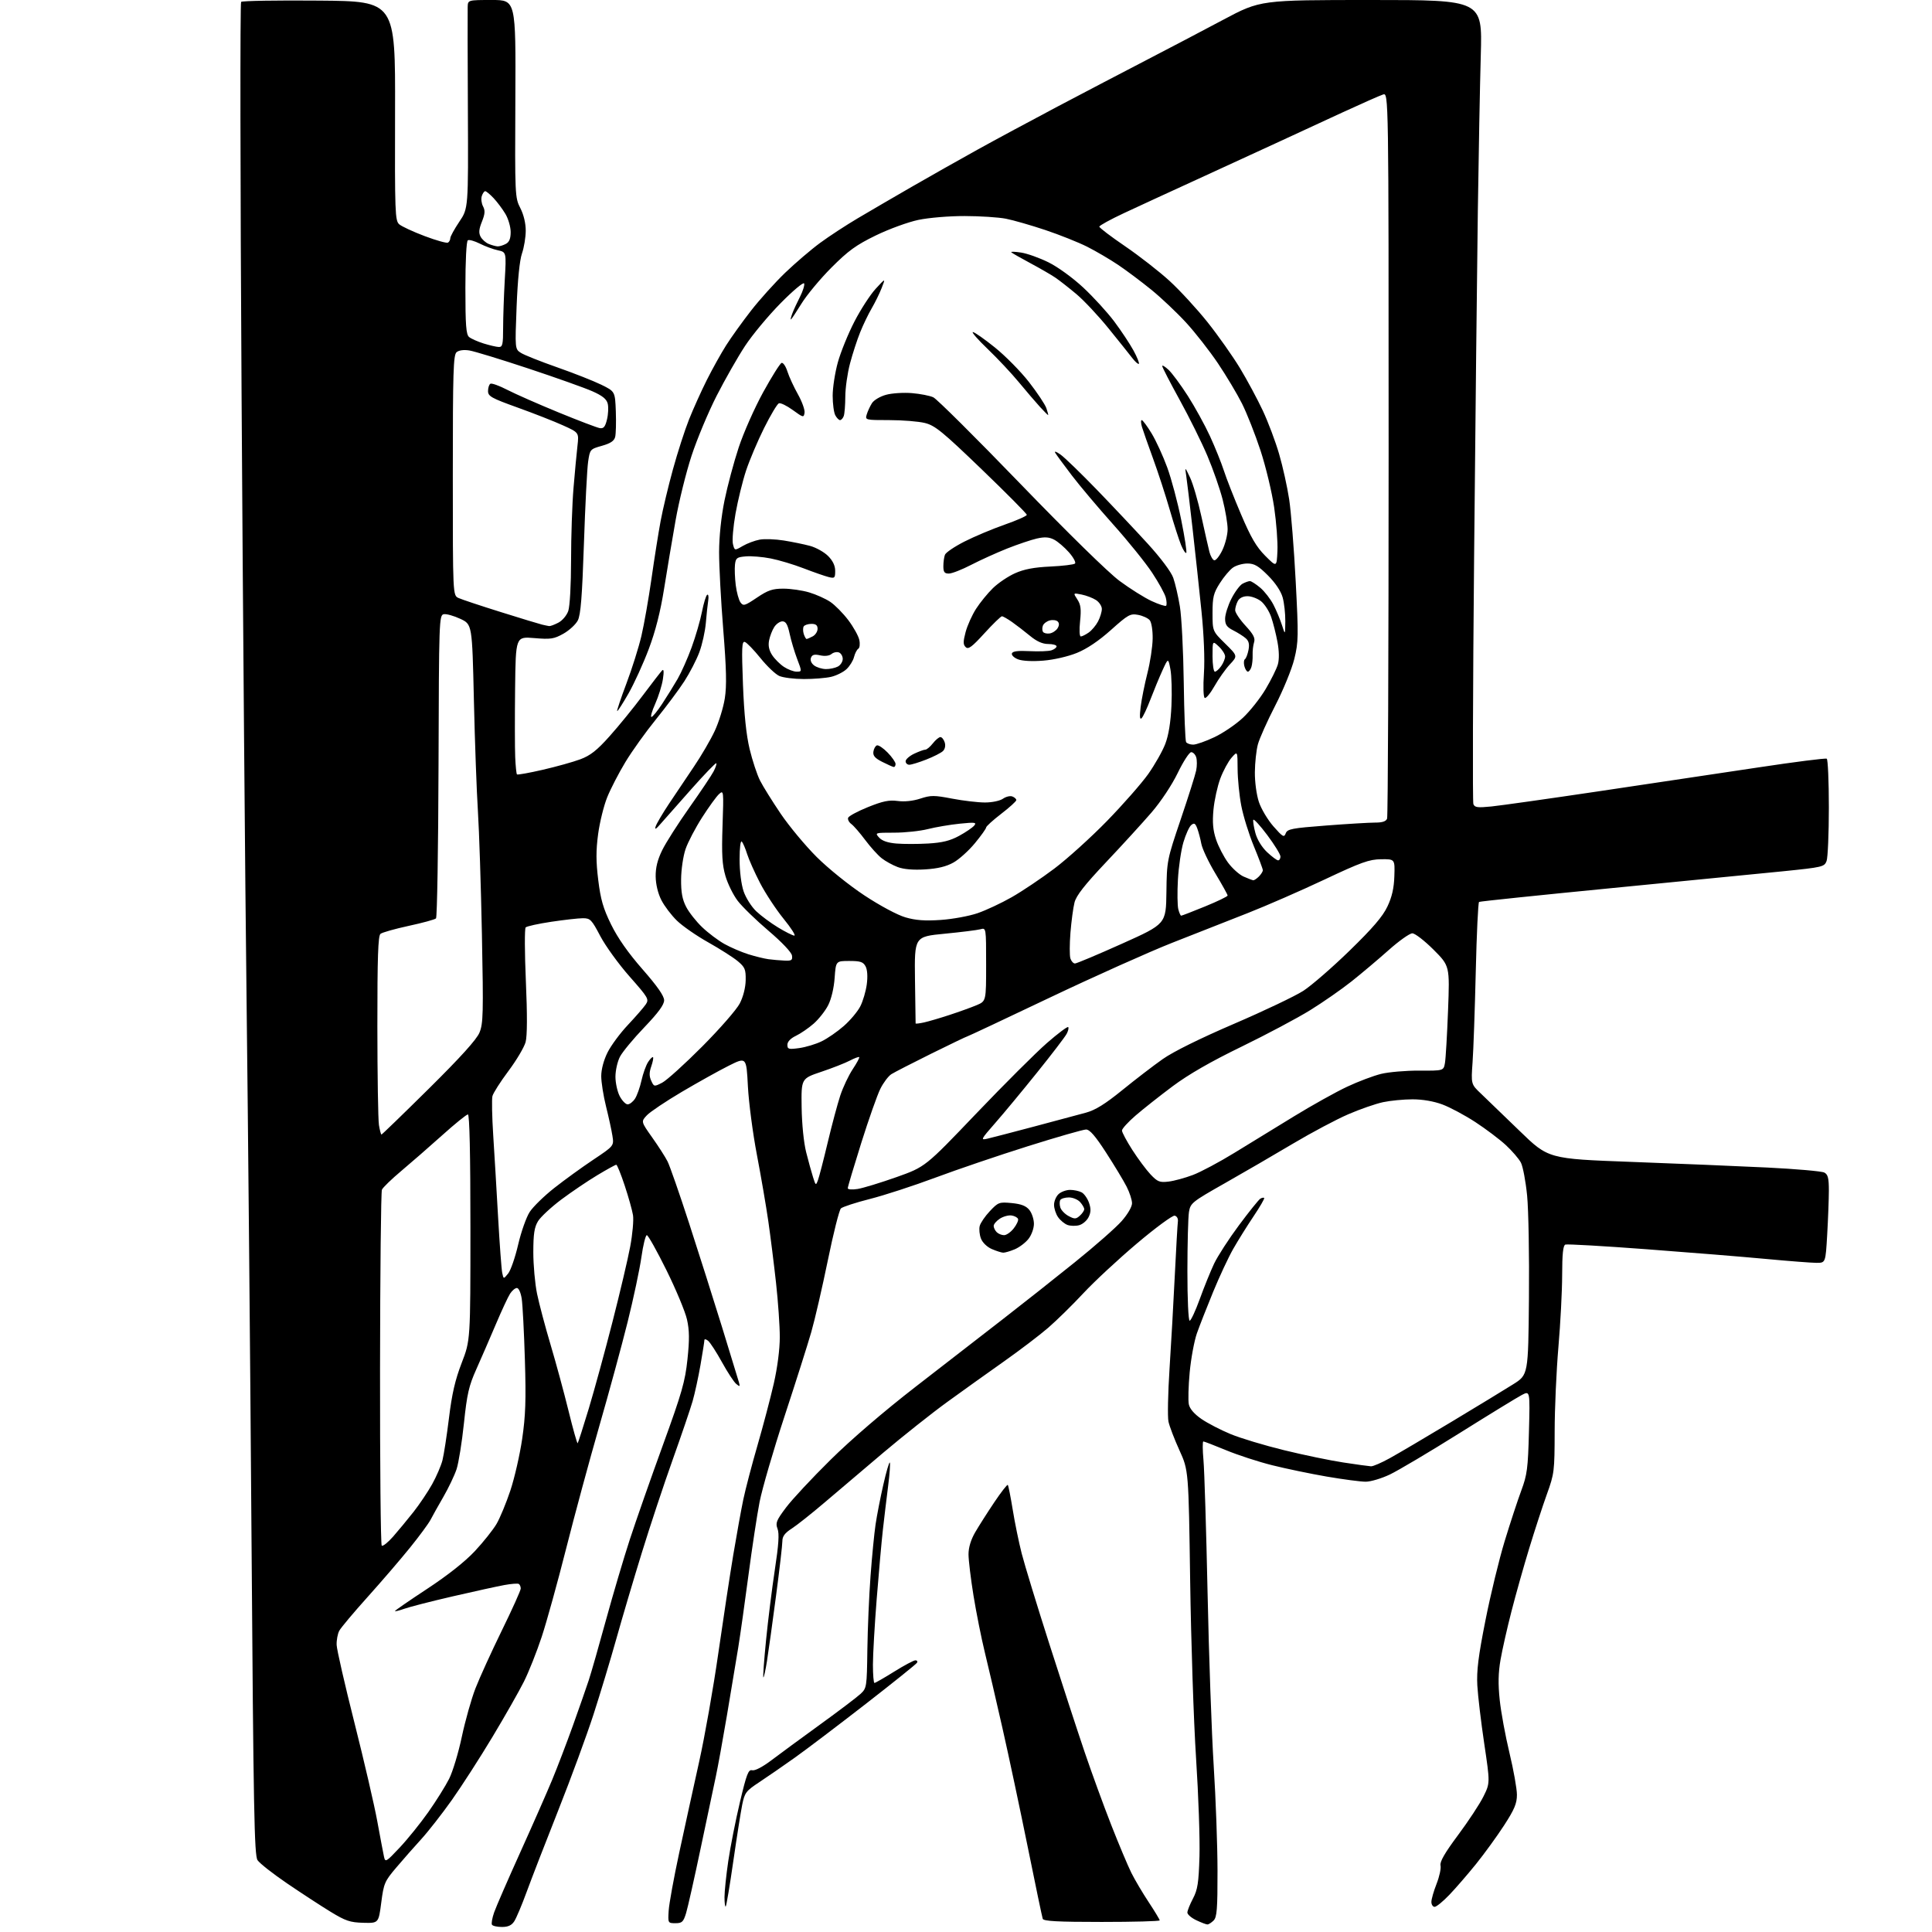 <?xml version="1.0" encoding="UTF-8" standalone="no"?>
<svg 
  version="1.1" 
  xmlns="http://www.w3.org/2000/svg" 
  xmlns:xlink="http://www.w3.org/1999/xlink" 
  xmlns:svg="http://www.w3.org/2000/svg"
  xmlns:rdf="http://www.w3.org/1999/02/22-rdf-syntax-ns#"
  xmlns:cc="http://creativecommons.org/ns#"
  xmlns:dc="http://purl.org/dc/elements/1.1/"
  viewBox="0 0 768 768"
  width="768"
  height="768"
>
<style>svg {background-color: white; }</style>"
<path stroke="none" fill="black" fill-rule="evenodd" d="M199.54,766.00C197.66,766.00 195.87,765.60 195.57,765.11C195.26,764.62 195.66,762.38 196.45,760.15C197.24,757.91 201.91,747.17 206.83,736.29C211.75,725.41 217.45,712.45 219.50,707.50C221.55,702.55 225.25,692.88 227.72,686.00C230.18,679.12 233.02,671.02 234.01,668.00C235.01,664.98 238.10,654.17 240.88,644.00C243.67,633.83 247.93,619.42 250.35,612.00C252.78,604.58 258.69,587.70 263.49,574.50C271.07,553.65 272.35,549.17 273.28,540.32C274.10,532.52 274.06,528.83 273.09,524.52C272.40,521.43 268.73,512.62 264.94,504.95C261.15,497.28 257.63,491.00 257.13,491.00C256.62,491.00 255.65,494.92 254.97,499.72C254.29,504.52 251.83,516.11 249.50,525.47C247.17,534.84 242.09,553.52 238.20,567.00C234.32,580.48 228.39,602.37 225.03,615.66C221.67,628.94 217.31,644.69 215.34,650.66C213.37,656.62 210.18,664.65 208.25,668.50C206.32,672.35 200.69,682.25 195.73,690.50C190.78,698.75 183.53,710.00 179.64,715.50C175.74,721.00 170.29,727.98 167.53,731.01C164.76,734.04 160.27,739.14 157.56,742.34C152.89,747.84 152.55,748.63 151.55,756.34C150.49,764.50 150.49,764.50 144.41,764.34C139.16,764.20 137.36,763.59 131.41,759.96C127.61,757.64 119.85,752.58 114.18,748.72C108.50,744.86 103.19,740.69 102.37,739.44C101.09,737.49 100.76,719.74 99.97,610.34C99.47,540.58 98.59,445.02 98.02,398.00C97.45,350.98 96.55,242.53 96.03,157.01C95.50,71.50 95.42,1.18 95.85,0.75C96.28,0.32 110.25,0.09 126.90,0.24C157.16,0.50 157.16,0.50 157.04,44.06C156.93,84.74 157.04,87.72 158.71,89.17C159.70,90.02 164.25,92.13 168.84,93.86C173.43,95.59 177.59,96.75 178.09,96.44C178.59,96.13 179.00,95.34 179.00,94.68C179.00,94.02 180.61,91.08 182.58,88.15C186.17,82.83 186.17,82.83 185.99,44.16C185.89,22.90 185.85,4.26 185.91,2.75C186.00,0.00 186.00,0.00 195.53,0.00C205.05,0.00 205.05,0.00 204.86,39.25C204.67,77.73 204.71,78.58 206.83,82.71C208.18,85.32 208.99,88.74 208.99,91.71C208.98,94.34 208.31,98.40 207.50,100.73C206.57,103.39 205.78,111.19 205.36,121.85C204.70,138.76 204.70,138.76 207.10,140.29C208.42,141.13 214.90,143.71 221.50,146.02C228.10,148.33 235.97,151.44 239.00,152.92C244.50,155.62 244.50,155.62 244.80,163.56C244.96,167.92 244.84,172.48 244.54,173.69C244.14,175.28 242.69,176.25 239.25,177.22C234.58,178.54 234.51,178.63 233.79,183.53C233.38,186.26 232.63,200.93 232.12,216.12C231.41,237.22 230.83,244.43 229.69,246.63C228.87,248.22 226.29,250.59 223.97,251.90C220.20,254.01 218.94,254.20 212.37,253.65C205.00,253.03 205.00,253.03 204.76,273.76C204.63,285.17 204.65,297.40 204.80,300.95C204.95,304.51 205.27,307.60 205.50,307.84C205.74,308.07 210.33,307.25 215.71,306.01C221.10,304.77 227.82,302.90 230.66,301.84C234.67,300.35 237.27,298.31 242.30,292.68C245.87,288.70 251.81,281.41 255.50,276.47C259.20,271.54 262.67,267.05 263.21,266.50C263.87,265.84 263.97,267.02 263.51,270.00C263.13,272.48 261.76,276.86 260.47,279.75C259.17,282.64 258.49,285.00 258.96,285.00C259.42,285.00 261.36,282.64 263.25,279.75C265.15,276.86 267.90,272.41 269.38,269.86C270.85,267.31 273.35,261.68 274.93,257.35C276.51,253.02 278.36,246.66 279.04,243.21C279.72,239.77 280.65,236.71 281.12,236.43C281.59,236.14 281.77,237.16 281.53,238.70C281.29,240.24 280.86,244.26 280.58,247.64C280.29,251.02 279.13,256.26 277.99,259.29C276.86,262.31 274.18,267.50 272.04,270.81C269.90,274.12 264.82,280.93 260.76,285.95C256.69,290.96 251.22,298.60 248.61,302.93C245.99,307.25 242.74,313.55 241.38,316.91C240.02,320.28 238.39,326.89 237.76,331.60C236.89,338.11 236.90,342.47 237.81,349.83C238.76,357.57 239.78,361.10 242.94,367.54C245.57,372.90 249.75,378.85 255.45,385.35C261.33,392.07 264.00,395.90 264.00,397.63C264.00,399.41 261.69,402.55 256.14,408.36C251.81,412.87 247.46,418.13 246.46,420.03C245.46,421.94 244.65,425.52 244.65,428.00C244.65,430.48 245.41,433.96 246.35,435.75C247.29,437.54 248.70,439.00 249.50,439.00C250.30,439.00 251.61,437.99 252.42,436.75C253.23,435.51 254.39,432.25 255.00,429.50C255.61,426.75 256.80,423.45 257.64,422.16C258.47,420.88 259.35,420.02 259.58,420.25C259.82,420.48 259.50,422.13 258.88,423.92C258.05,426.31 258.04,427.80 258.87,429.61C259.97,432.02 260.03,432.03 263.24,430.38C265.03,429.46 272.20,422.97 279.17,415.97C286.13,408.97 292.85,401.28 294.08,398.87C295.44,396.23 296.37,392.58 296.42,389.64C296.49,385.34 296.13,384.47 293.26,382.07C291.47,380.58 286.21,377.23 281.57,374.62C276.92,372.02 271.31,368.13 269.10,365.98C266.89,363.84 264.10,360.16 262.90,357.80C261.56,355.18 260.69,351.57 260.64,348.46C260.59,344.89 261.36,341.80 263.24,337.95C264.71,334.95 269.58,327.32 274.05,321.00C278.52,314.68 282.85,308.22 283.66,306.66C284.48,305.09 284.96,303.63 284.73,303.40C284.50,303.17 280.01,307.82 274.76,313.74C269.50,319.66 264.03,325.85 262.59,327.50C260.70,329.69 260.17,329.96 260.64,328.50C261.00,327.40 263.38,323.35 265.94,319.50C268.49,315.65 272.95,309.01 275.85,304.74C278.74,300.48 282.46,294.11 284.11,290.58C285.76,287.06 287.57,281.20 288.13,277.57C288.91,272.56 288.76,265.92 287.50,250.23C286.58,238.83 285.84,224.98 285.85,219.46C285.87,213.28 286.69,205.41 288.00,198.96C289.17,193.21 291.71,183.71 293.65,177.85C295.59,171.99 299.96,162.12 303.37,155.92C306.78,149.72 310.07,144.48 310.69,144.27C311.31,144.06 312.36,145.61 313.02,147.70C313.69,149.79 315.57,153.86 317.19,156.74C318.81,159.63 320.00,162.93 319.82,164.08C319.51,166.07 319.30,166.02 315.16,163.01C312.77,161.27 310.28,160.06 309.62,160.32C308.96,160.57 306.32,164.99 303.75,170.14C301.18,175.29 297.95,182.91 296.57,187.08C295.19,191.25 293.31,198.94 292.38,204.16C291.46,209.39 290.99,214.84 291.36,216.29C292.02,218.92 292.02,218.92 295.26,217.03C297.04,216.00 300.07,214.86 302.00,214.51C303.93,214.16 308.24,214.32 311.59,214.86C314.94,215.40 319.63,216.36 322.00,217.00C324.37,217.64 327.59,219.44 329.16,221.00C331.06,222.90 332.00,224.87 332.00,226.94C332.00,229.79 331.79,229.99 329.34,229.37C327.88,229.00 323.44,227.46 319.48,225.93C315.52,224.40 309.62,222.63 306.39,222.00C303.15,221.36 298.70,220.99 296.50,221.17C292.90,221.47 292.47,221.79 292.16,224.47C291.98,226.10 292.12,229.77 292.47,232.61C292.83,235.45 293.67,238.53 294.35,239.46C295.47,241.00 296.05,240.83 300.89,237.57C305.29,234.61 307.09,234.00 311.42,234.00C314.29,234.00 318.90,234.67 321.66,235.49C324.42,236.31 328.20,238.01 330.06,239.26C331.93,240.52 335.14,243.78 337.20,246.50C339.26,249.23 341.23,252.76 341.58,254.35C341.93,255.97 341.76,257.53 341.19,257.88C340.62,258.23 339.86,259.71 339.49,261.17C339.13,262.62 337.79,264.79 336.51,265.99C335.24,267.19 332.46,268.57 330.35,269.06C328.23,269.55 323.35,269.94 319.50,269.93C315.65,269.92 311.27,269.37 309.77,268.70C308.27,268.04 304.89,264.83 302.27,261.57C299.65,258.32 296.86,255.44 296.09,255.19C294.89,254.80 294.78,257.38 295.34,272.11C295.80,283.99 296.64,292.12 297.99,297.77C299.09,302.32 300.94,307.94 302.12,310.27C303.30,312.60 307.01,318.55 310.36,323.50C313.72,328.45 320.14,336.17 324.63,340.65C329.25,345.25 337.51,351.90 343.60,355.93C349.81,360.03 356.74,363.74 359.92,364.66C363.99,365.85 367.66,366.12 373.97,365.69C378.66,365.37 385.24,364.16 388.59,363.01C391.94,361.86 398.06,359.00 402.19,356.64C406.32,354.29 413.93,349.18 419.10,345.29C424.27,341.39 433.70,332.87 440.05,326.35C446.40,319.83 453.76,311.45 456.41,307.73C459.05,304.00 462.11,298.60 463.21,295.73C464.54,292.25 465.37,287.15 465.67,280.50C465.92,275.00 465.73,268.48 465.25,266.00C464.38,261.50 464.38,261.50 462.09,266.50C460.84,269.25 458.69,274.43 457.33,278.00C455.97,281.57 454.38,284.95 453.80,285.50C453.07,286.20 452.96,284.83 453.43,281.00C453.80,277.98 455.01,271.95 456.11,267.60C457.22,263.26 458.15,257.08 458.20,253.88C458.25,250.58 457.74,247.39 457.04,246.55C456.36,245.73 454.28,244.77 452.42,244.42C449.31,243.84 448.45,244.31 441.63,250.42C436.79,254.75 432.09,257.92 428.09,259.54C424.58,260.97 418.88,262.28 414.74,262.61C410.37,262.97 406.38,262.76 404.67,262.09C403.11,261.49 402.02,260.43 402.25,259.74C402.54,258.87 404.64,258.60 409.27,258.84C412.90,259.02 416.80,258.88 417.94,258.52C419.07,258.16 420.00,257.45 420.00,256.93C420.00,256.42 418.51,256.00 416.68,256.00C414.41,256.00 412.12,254.97 409.43,252.75C407.26,250.96 404.05,248.49 402.29,247.25C400.52,246.01 398.73,244.99 398.29,244.98C397.86,244.97 394.72,248.01 391.33,251.73C386.35,257.20 384.92,258.26 383.88,257.24C382.83,256.22 382.83,255.10 383.85,251.24C384.55,248.63 386.42,244.47 388.01,242.00C389.60,239.53 392.61,235.83 394.70,233.80C396.79,231.76 400.75,229.09 403.50,227.87C407.08,226.27 411.06,225.51 417.50,225.21C422.45,224.98 426.87,224.44 427.33,224.02C427.78,223.59 426.70,221.59 424.93,219.57C423.15,217.55 420.50,215.28 419.03,214.52C417.04,213.49 415.29,213.37 412.21,214.06C409.93,214.58 404.61,216.37 400.39,218.04C396.18,219.72 389.72,222.64 386.05,224.54C382.38,226.44 378.39,228.00 377.19,228.00C375.44,228.00 375.00,227.42 375.00,225.08C375.00,223.48 375.28,221.43 375.63,220.53C375.97,219.63 379.46,217.27 383.38,215.28C387.29,213.29 394.48,210.27 399.33,208.57C404.19,206.87 408.17,205.11 408.17,204.65C408.17,204.20 400.10,196.06 390.24,186.57C374.69,171.60 371.71,169.17 367.72,168.16C365.19,167.52 358.78,167.00 353.49,167.00C343.98,167.00 343.87,166.97 344.54,164.75C344.91,163.51 345.84,161.51 346.60,160.29C347.39,159.04 349.85,157.58 352.25,156.93C354.59,156.29 359.20,156.00 362.50,156.27C365.80,156.55 369.63,157.29 371.01,157.94C372.40,158.58 387.92,174.01 405.51,192.22C424.55,211.92 440.55,227.59 445.03,230.92C449.17,233.99 454.90,237.59 457.77,238.92C460.65,240.25 463.24,241.09 463.55,240.79C463.85,240.48 463.79,239.03 463.42,237.56C463.06,236.08 460.62,231.64 458.01,227.69C455.40,223.73 448.44,215.10 442.53,208.50C436.63,201.90 429.22,193.12 426.08,189.00C422.94,184.88 419.98,180.85 419.50,180.05C418.99,179.20 419.85,179.47 421.59,180.71C423.21,181.86 429.70,188.15 436.02,194.68C442.33,201.21 451.44,210.87 456.25,216.14C461.42,221.81 465.56,227.34 466.39,229.70C467.16,231.88 468.35,237.01 469.02,241.08C469.70,245.16 470.39,258.73 470.56,271.24C470.73,283.74 471.15,294.43 471.49,294.99C471.84,295.54 473.10,296.00 474.31,296.00C475.51,296.00 479.31,294.67 482.74,293.04C486.18,291.42 491.28,287.95 494.08,285.33C496.88,282.71 500.94,277.58 503.11,273.93C505.28,270.28 507.47,265.86 507.97,264.11C508.54,262.11 508.49,258.82 507.82,255.22C507.24,252.07 506.11,247.59 505.31,245.26C504.50,242.93 502.69,240.12 501.29,239.01C499.88,237.90 497.46,237.00 495.90,237.00C494.13,237.00 492.68,237.72 492.04,238.93C491.47,240.00 491.00,241.64 491.00,242.57C491.00,243.51 492.84,246.28 495.10,248.72C498.26,252.15 499.04,253.66 498.51,255.33C498.13,256.52 497.88,258.80 497.94,260.38C498.00,261.97 497.78,264.10 497.46,265.13C497.13,266.16 496.50,267.00 496.05,267.00C495.60,267.00 494.97,266.00 494.65,264.79C494.34,263.57 494.44,262.33 494.88,262.04C495.32,261.74 495.96,260.09 496.30,258.36C496.74,256.09 496.43,254.81 495.20,253.73C494.27,252.91 492.04,251.50 490.25,250.59C487.67,249.29 487.00,248.33 487.00,245.94C487.00,244.29 488.12,240.71 489.50,238.00C490.87,235.29 492.87,232.61 493.93,232.04C495.00,231.47 496.31,231.00 496.86,231.00C497.40,231.00 499.25,232.18 500.97,233.63C502.68,235.07 505.04,238.11 506.21,240.38C507.38,242.64 508.90,246.30 509.60,248.50C510.87,252.50 510.87,252.50 510.93,247.00C510.96,243.97 510.49,239.70 509.88,237.50C509.19,235.01 506.99,231.71 504.03,228.75C500.22,224.93 498.61,224.00 495.87,224.00C493.98,224.00 491.40,224.73 490.12,225.63C488.84,226.53 486.49,229.31 484.90,231.83C482.39,235.78 482.00,237.36 482.00,243.64C482.00,250.89 482.00,250.89 487.01,255.82C492.03,260.76 492.03,260.76 488.88,264.12C487.16,265.97 484.41,269.85 482.78,272.74C481.14,275.63 479.40,277.74 478.89,277.43C478.36,277.11 478.23,272.92 478.58,267.68C478.95,262.01 478.58,252.57 477.61,243.00C476.74,234.47 475.14,219.62 474.05,210.00C472.96,200.38 471.82,190.93 471.53,189.00C470.99,185.50 470.99,185.50 473.07,189.83C474.21,192.21 476.24,199.19 477.58,205.33C478.92,211.47 480.36,217.81 480.77,219.42C481.19,221.03 482.04,222.51 482.65,222.72C483.27,222.92 484.73,221.13 485.89,218.73C487.05,216.33 488.00,212.56 488.00,210.34C488.00,208.13 487.11,202.84 486.02,198.58C484.93,194.32 482.20,186.49 479.94,181.17C477.69,175.85 472.73,165.84 468.92,158.93C465.12,152.02 462.00,145.98 462.00,145.51C462.00,145.04 463.14,145.72 464.54,147.04C465.94,148.35 469.37,153.00 472.18,157.37C474.98,161.75 478.95,168.96 481.00,173.41C483.04,177.86 485.50,183.97 486.48,187.00C487.45,190.03 490.52,197.87 493.32,204.44C497.25,213.69 499.42,217.40 502.95,220.94C507.50,225.50 507.50,225.50 507.80,219.07C507.97,215.53 507.38,207.71 506.50,201.68C505.61,195.66 503.17,185.48 501.07,179.08C498.96,172.67 495.65,164.27 493.70,160.40C491.76,156.54 487.46,149.36 484.16,144.44C480.85,139.52 475.15,132.23 471.49,128.24C467.82,124.25 461.60,118.37 457.66,115.17C453.72,111.97 447.80,107.53 444.50,105.31C441.20,103.09 435.65,99.84 432.17,98.08C428.69,96.33 421.20,93.34 415.53,91.44C409.85,89.54 402.80,87.52 399.86,86.94C396.91,86.37 389.55,85.89 383.50,85.88C377.32,85.87 369.25,86.54 365.09,87.41C361.01,88.26 353.39,91.04 348.15,93.59C340.30,97.41 337.22,99.65 330.52,106.36C326.05,110.84 320.67,117.31 318.56,120.75C316.44,124.19 314.57,127.00 314.38,127.00C314.20,127.00 314.47,125.89 314.99,124.53C315.50,123.18 316.87,120.22 318.02,117.96C319.17,115.70 319.91,113.32 319.66,112.68C319.41,112.03 315.20,115.56 310.31,120.52C305.42,125.48 299.05,133.13 296.17,137.52C293.28,141.91 288.21,150.82 284.89,157.31C281.57,163.81 277.09,174.52 274.92,181.12C272.75,187.72 269.89,199.28 268.56,206.81C267.23,214.34 265.17,226.57 263.99,234.00C262.53,243.17 260.58,250.86 257.90,257.98C255.73,263.75 252.09,271.73 249.81,275.72C247.52,279.72 245.51,282.84 245.33,282.66C245.15,282.49 246.81,277.56 249.01,271.71C251.22,265.86 253.90,257.35 254.97,252.79C256.04,248.23 257.84,237.97 258.98,230.00C260.11,222.03 261.75,211.72 262.61,207.09C263.47,202.47 265.67,193.24 267.50,186.59C269.32,179.94 272.20,171.01 273.90,166.74C275.60,162.48 278.79,155.39 281.00,151.00C283.21,146.61 286.65,140.43 288.66,137.26C290.67,134.09 295.11,127.90 298.54,123.50C301.96,119.10 308.08,112.31 312.13,108.41C316.19,104.52 322.43,99.18 326.00,96.56C329.57,93.93 336.32,89.52 341.00,86.75C345.68,83.98 355.35,78.34 362.50,74.22C369.65,70.10 381.35,63.49 388.50,59.53C395.65,55.57 410.05,47.82 420.50,42.30C430.95,36.79 446.70,28.55 455.50,23.99C464.30,19.44 478.14,12.17 486.26,7.85C501.02,0.00 501.02,0.00 545.14,0.00C589.25,0.00 589.25,0.00 588.64,21.75C588.30,33.71 587.77,61.73 587.46,84.00C587.15,106.28 586.49,168.04 585.98,221.26C585.48,274.47 585.35,318.74 585.69,319.63C586.21,320.99 587.35,321.14 592.90,320.58C596.53,320.21 615.92,317.47 636.00,314.48C656.08,311.50 684.38,307.26 698.91,305.07C713.43,302.87 725.70,301.31 726.16,301.60C726.62,301.88 727.00,310.61 727.00,320.99C727.00,331.38 726.59,340.95 726.09,342.28C725.21,344.58 724.47,344.75 708.84,346.34C699.85,347.25 669.13,350.27 640.56,353.05C612.00,355.84 588.32,358.30 587.95,358.53C587.58,358.76 586.99,371.22 586.64,386.22C586.28,401.23 585.72,417.43 585.37,422.24C584.75,430.99 584.75,430.99 588.71,434.74C590.88,436.81 597.80,443.48 604.08,449.57C615.50,460.65 615.50,460.65 648.50,461.87C666.65,462.54 690.93,463.55 702.45,464.11C713.97,464.68 724.21,465.58 725.20,466.11C726.64,466.88 727.00,468.32 727.00,473.29C726.99,476.70 726.70,484.56 726.34,490.75C725.69,502.00 725.69,502.00 722.11,502.00C720.14,502.00 711.10,501.30 702.01,500.45C692.93,499.60 671.55,497.86 654.50,496.59C637.45,495.31 622.94,494.48 622.25,494.74C621.35,495.08 620.99,498.48 620.98,506.86C620.97,513.26 620.30,526.15 619.49,535.50C618.69,544.85 618.01,559.92 618.00,569.00C617.97,584.87 617.86,585.82 614.90,594.00C613.22,598.67 610.06,608.35 607.88,615.50C605.70,622.65 602.53,633.90 600.84,640.50C599.14,647.10 597.18,655.76 596.49,659.74C595.58,664.95 595.49,669.45 596.16,675.74C596.66,680.56 598.41,690.05 600.04,696.83C601.67,703.61 603.00,711.09 603.00,713.45C603.00,716.92 602.02,719.25 597.89,725.62C595.08,729.95 590.05,736.88 586.73,741.00C583.40,745.12 578.62,750.64 576.12,753.25C573.62,755.86 571.00,758.00 570.29,758.00C569.58,758.00 569.00,757.12 569.00,756.04C569.00,754.96 569.93,751.72 571.06,748.85C572.19,745.97 572.90,742.69 572.63,741.56C572.28,740.10 574.31,736.58 579.58,729.50C583.68,724.00 588.23,717.09 589.69,714.14C592.34,708.78 592.34,708.78 590.01,693.14C588.73,684.54 587.49,674.12 587.26,670.00C586.94,664.16 587.65,658.43 590.49,644.12C592.49,634.01 595.93,619.83 598.13,612.62C600.33,605.40 603.31,596.35 604.74,592.50C607.06,586.28 607.40,583.68 607.78,569.17C608.21,552.84 608.21,552.84 605.01,554.49C603.25,555.40 592.07,562.25 580.16,569.71C568.25,577.17 555.80,584.56 552.50,586.13C549.20,587.71 544.87,589.00 542.88,589.00C540.89,589.00 533.91,588.08 527.38,586.96C520.85,585.83 511.08,583.80 505.67,582.44C500.26,581.09 492.04,578.41 487.41,576.49C482.77,574.57 478.69,573.00 478.35,573.00C478.01,573.00 478.03,576.36 478.40,580.46C478.77,584.56 479.50,608.30 480.03,633.21C480.55,658.12 481.65,689.08 482.47,702.00C483.29,714.92 483.97,733.68 483.98,743.68C484.00,758.89 483.74,762.11 482.43,763.43C481.56,764.29 480.45,765.00 479.96,765.00C479.47,765.00 477.48,764.24 475.53,763.31C473.59,762.39 472.00,761.02 472.00,760.27C472.00,759.53 473.00,757.03 474.22,754.71C476.08,751.17 476.49,748.51 476.81,738.00C477.02,731.12 476.41,713.58 475.46,699.00C474.51,684.42 473.46,652.70 473.11,628.50C472.48,584.50 472.48,584.50 468.84,576.50C466.84,572.10 464.88,566.97 464.48,565.09C464.09,563.22 464.28,553.77 464.91,544.09C465.54,534.42 466.48,517.73 467.00,507.00C467.53,496.27 468.08,486.62 468.23,485.54C468.38,484.41 467.84,483.44 466.95,483.25C466.10,483.08 459.35,488.04 451.95,494.30C444.55,500.55 434.97,509.45 430.66,514.08C426.35,518.71 420.05,524.89 416.66,527.82C413.27,530.75 405.32,536.79 399.00,541.25C392.68,545.71 382.55,552.95 376.50,557.34C370.45,561.73 359.06,570.77 351.19,577.41C343.31,584.06 332.74,593.03 327.69,597.35C322.63,601.66 316.81,606.28 314.75,607.61C311.97,609.40 311.00,610.71 311.00,612.67C311.00,614.13 309.87,623.91 308.48,634.41C307.10,644.91 305.48,656.57 304.88,660.32C304.29,664.06 303.64,666.97 303.44,666.78C303.25,666.58 303.73,659.91 304.52,651.96C305.31,644.01 306.89,631.39 308.02,623.93C309.53,614.04 309.82,609.65 309.09,607.73C308.20,605.40 308.61,604.39 312.48,599.24C314.89,596.03 322.86,587.48 330.19,580.26C338.28,572.26 351.49,560.92 363.90,551.31C375.12,542.61 390.69,530.55 398.50,524.50C406.31,518.45 419.24,508.23 427.23,501.79C435.22,495.36 443.61,487.98 445.88,485.40C448.26,482.70 450.00,479.71 450.00,478.32C450.00,477.00 449.03,474.03 447.85,471.71C446.67,469.39 443.02,463.34 439.73,458.25C435.42,451.57 433.19,449.00 431.72,449.00C430.60,449.00 420.19,451.99 408.59,455.64C396.99,459.29 380.45,464.91 371.83,468.13C363.21,471.35 351.51,475.16 345.83,476.60C340.15,478.04 334.95,479.74 334.28,480.36C333.61,480.99 331.27,490.28 329.08,501.00C326.88,511.73 323.92,524.55 322.50,529.50C321.08,534.45 316.29,549.52 311.86,563.00C307.43,576.48 302.98,591.79 301.95,597.03C300.93,602.28 298.95,615.33 297.54,626.03C296.13,636.74 294.29,649.77 293.45,655.00C292.60,660.23 290.58,672.38 288.95,682.00C287.32,691.62 285.36,702.42 284.59,706.00C283.82,709.58 281.11,722.40 278.57,734.50C276.03,746.60 273.40,758.30 272.73,760.50C271.65,764.00 271.13,764.50 268.50,764.50C265.53,764.50 265.50,764.46 265.81,759.50C265.98,756.75 267.87,746.40 270.00,736.50C272.13,726.60 275.70,710.32 277.92,700.32C280.15,690.31 283.57,670.96 285.52,657.32C287.48,643.67 290.17,625.98 291.50,618.00C292.83,610.02 294.63,600.12 295.49,596.00C296.36,591.88 298.89,582.20 301.13,574.50C303.36,566.80 306.27,555.77 307.59,550.00C309.04,543.63 309.98,536.35 309.98,531.50C309.98,527.10 309.31,517.42 308.49,510.00C307.67,502.57 306.29,491.55 305.42,485.50C304.55,479.45 302.50,467.52 300.87,459.00C299.24,450.48 297.64,438.24 297.30,431.81C296.70,420.13 296.70,420.13 289.60,423.69C285.70,425.65 277.32,430.32 270.99,434.06C264.66,437.80 258.43,441.98 257.14,443.35C254.79,445.85 254.79,445.85 259.27,452.18C261.73,455.65 264.48,459.93 265.36,461.68C266.25,463.43 270.09,474.45 273.90,486.18C277.71,497.90 283.61,516.50 287.01,527.50C290.40,538.50 293.43,548.40 293.74,549.49C294.22,551.24 294.09,551.32 292.65,550.12C291.75,549.38 289.20,545.49 287.00,541.50C284.80,537.51 282.32,533.68 281.50,533.00C280.67,532.31 280.00,532.20 280.00,532.75C280.00,533.29 279.30,537.73 278.45,542.62C277.60,547.50 276.19,553.98 275.32,557.00C274.45,560.02 270.88,570.50 267.39,580.28C263.90,590.05 258.38,606.70 255.12,617.28C251.86,627.85 247.30,643.25 244.99,651.50C242.68,659.75 238.60,673.26 235.93,681.52C233.25,689.78 226.97,706.88 221.96,719.52C216.95,732.16 211.29,746.77 209.38,751.99C207.47,757.22 205.24,762.50 204.43,763.74C203.38,765.36 201.98,766.00 199.54,766.00zM437.97,764.00C420.44,764.00 414.83,763.70 414.50,762.75C414.26,762.06 411.58,749.24 408.55,734.25C405.51,719.27 401.00,698.02 398.51,687.04C396.02,676.05 392.86,662.44 391.47,656.78C390.09,651.13 388.07,640.99 386.98,634.27C385.89,627.54 385.00,620.15 385.00,617.85C385.00,615.14 385.94,612.06 387.66,609.09C389.13,606.56 392.54,601.20 395.25,597.17C397.96,593.14 400.37,590.04 400.61,590.28C400.85,590.52 401.73,594.94 402.57,600.11C403.40,605.27 405.01,613.10 406.13,617.50C407.25,621.90 412.20,638.10 417.13,653.50C422.05,668.90 428.37,688.25 431.17,696.50C433.97,704.75 438.73,717.80 441.75,725.50C444.77,733.20 448.37,741.75 449.74,744.50C451.11,747.25 454.21,752.49 456.62,756.13C459.03,759.78 461.00,763.05 461.00,763.38C461.00,763.72 450.64,764.00 437.97,764.00zM288.49,757.85C288.22,758.11 288.00,756.46 288.00,754.16C288.00,751.86 288.68,745.38 289.51,739.74C290.34,734.11 292.42,723.59 294.13,716.38C296.80,705.12 297.50,703.32 299.01,703.71C300.07,703.99 303.13,702.39 306.64,699.74C309.86,697.30 318.57,690.90 326.00,685.52C333.43,680.14 340.64,674.68 342.04,673.38C344.53,671.08 344.59,670.70 344.79,655.76C344.91,647.37 345.48,634.20 346.05,626.50C346.62,618.80 347.52,609.58 348.05,606.00C348.58,602.42 349.96,595.32 351.13,590.21C352.29,585.09 353.45,581.12 353.71,581.38C353.96,581.63 353.67,585.81 353.05,590.67C352.43,595.53 351.50,603.33 350.97,608.00C350.44,612.67 349.34,625.05 348.51,635.49C347.68,645.93 347.00,657.75 347.00,661.74C347.00,665.73 347.28,669.00 347.61,669.00C347.95,669.00 351.48,666.98 355.45,664.50C359.42,662.02 363.22,660.00 363.89,660.00C364.57,660.00 364.84,660.45 364.50,660.99C364.17,661.54 355.03,668.88 344.19,677.30C333.36,685.71 320.68,695.33 316.00,698.66C311.32,701.99 304.93,706.40 301.80,708.46C296.54,711.93 296.02,712.62 295.05,717.36C294.48,720.19 292.87,730.34 291.49,739.93C290.11,749.52 288.76,757.58 288.49,757.85zM158.89,734.44C162.03,731.10 167.15,724.75 170.27,720.32C173.39,715.90 177.11,709.94 178.54,707.10C179.97,704.25 182.24,696.74 183.58,690.40C184.93,684.05 187.36,675.41 188.99,671.18C190.63,666.96 195.35,656.60 199.48,648.16C203.62,639.72 207.00,632.21 207.00,631.47C207.00,630.73 206.66,629.90 206.23,629.64C205.81,629.38 203.22,629.58 200.48,630.08C197.74,630.58 188.53,632.60 180.00,634.57C171.47,636.54 162.81,638.76 160.75,639.50C158.69,640.23 157.00,640.65 157.00,640.42C157.00,640.19 162.76,636.22 169.80,631.59C177.93,626.25 184.85,620.78 188.75,616.61C192.13,613.00 196.01,608.12 197.39,605.77C198.76,603.42 201.23,597.45 202.88,592.50C204.53,587.55 206.64,578.33 207.57,572.00C208.92,562.80 209.14,556.51 208.65,540.50C208.32,529.50 207.75,518.59 207.39,516.25C207.02,513.86 206.19,512.00 205.48,512.00C204.79,512.00 203.57,513.01 202.77,514.25C201.96,515.49 199.40,521.00 197.07,526.50C194.74,532.00 191.26,540.00 189.35,544.28C186.38,550.90 185.65,554.08 184.42,565.78C183.63,573.32 182.31,581.54 181.49,584.03C180.66,586.52 178.30,591.47 176.24,595.04C174.18,598.60 171.88,602.71 171.13,604.17C170.37,605.63 166.73,610.58 163.03,615.16C159.33,619.75 151.75,628.57 146.18,634.77C140.60,640.97 135.52,647.03 134.87,648.24C134.22,649.45 133.75,652.00 133.82,653.89C133.89,655.79 137.09,669.75 140.92,684.92C144.75,700.09 148.83,717.67 149.98,724.00C151.14,730.33 152.33,736.62 152.63,738.00C153.16,740.40 153.40,740.27 158.89,734.44zM156.27,610.82C158.35,608.44 162.01,604.02 164.39,601.00C166.77,597.98 170.09,593.02 171.78,590.00C173.46,586.98 175.31,582.70 175.88,580.50C176.44,578.30 177.61,570.72 178.48,563.65C179.65,554.06 180.93,548.53 183.52,541.80C187.00,532.80 187.00,532.80 187.00,487.90C187.00,458.58 186.65,443.00 186.00,443.00C185.45,443.00 180.83,446.74 175.75,451.31C170.66,455.87 163.35,462.25 159.50,465.48C155.65,468.71 152.19,472.06 151.82,472.92C151.45,473.79 151.11,505.81 151.07,544.08C151.03,582.35 151.33,614.00 151.74,614.40C152.14,614.81 154.18,613.19 156.27,610.82zM545.00,582.88C545.83,582.92 549.20,581.46 552.50,579.63C555.80,577.81 566.83,571.31 577.00,565.19C587.17,559.07 598.20,552.37 601.50,550.28C607.50,546.50 607.50,546.50 607.78,516.00C607.94,499.23 607.61,480.88 607.05,475.23C606.49,469.58 605.38,463.71 604.59,462.18C603.80,460.65 601.09,457.50 598.58,455.18C596.06,452.86 590.61,448.75 586.46,446.04C582.31,443.33 576.44,440.19 573.42,439.06C569.97,437.77 565.53,437.00 561.51,437.00C557.98,437.00 552.71,437.51 549.80,438.13C546.88,438.75 540.67,440.90 536.00,442.92C531.33,444.93 521.42,450.19 514.00,454.60C506.57,459.02 494.37,466.11 486.87,470.36C473.80,477.77 473.22,478.24 472.63,481.79C472.30,483.83 472.02,494.39 472.01,505.25C472.00,516.38 472.40,525.00 472.91,525.00C473.40,525.00 475.21,521.13 476.92,516.41C478.63,511.68 481.20,505.35 482.62,502.33C484.05,499.32 488.50,492.44 492.52,487.04C496.53,481.65 500.34,476.91 500.98,476.51C501.61,476.12 502.31,475.98 502.54,476.20C502.76,476.43 500.84,479.73 498.28,483.55C495.71,487.37 492.08,493.20 490.20,496.50C488.32,499.80 484.75,507.45 482.26,513.50C479.77,519.55 476.86,526.98 475.79,530.00C474.73,533.02 473.44,540.00 472.92,545.50C472.41,551.00 472.26,556.74 472.58,558.26C472.95,560.03 474.75,562.11 477.61,564.08C480.06,565.76 485.27,568.46 489.20,570.08C493.12,571.70 502.67,574.58 510.42,576.47C518.16,578.37 528.77,580.57 534.00,581.36C539.23,582.16 544.17,582.84 545.00,582.88zM229.63,573.71C229.83,573.50 231.82,567.29 234.05,559.92C236.27,552.54 240.51,537.04 243.47,525.47C246.43,513.90 249.61,500.43 250.52,495.52C251.44,490.61 251.94,485.00 251.63,483.05C251.31,481.10 249.83,475.79 248.32,471.25C246.82,466.71 245.31,463.00 244.98,463.00C244.65,463.00 241.25,464.87 237.44,467.16C233.62,469.45 227.18,473.81 223.12,476.84C219.07,479.88 214.91,483.75 213.88,485.43C212.41,487.85 212.01,490.48 212.00,497.79C212.00,502.90 212.67,510.33 213.49,514.30C214.31,518.27 216.72,527.36 218.85,534.51C220.98,541.65 224.19,553.48 225.99,560.79C227.78,568.10 229.42,573.91 229.63,573.71zM202.00,506.24C203.01,505.00 204.80,499.82 205.98,494.74C207.16,489.66 209.23,483.81 210.58,481.75C211.92,479.69 216.31,475.41 220.32,472.25C224.33,469.09 231.32,464.02 235.85,461.00C244.08,455.50 244.08,455.50 243.45,451.50C243.11,449.30 241.96,444.05 240.91,439.83C239.86,435.62 239.00,430.19 239.00,427.78C239.00,425.11 239.98,421.44 241.50,418.38C242.87,415.63 246.51,410.70 249.59,407.44C252.66,404.17 255.85,400.51 256.67,399.31C258.08,397.22 257.77,396.68 250.26,388.17C245.92,383.26 240.69,376.03 238.63,372.12C235.18,365.55 234.64,365.00 231.70,365.01C229.94,365.01 224.29,365.65 219.14,366.42C213.99,367.19 209.41,368.20 208.96,368.66C208.51,369.12 208.55,378.73 209.04,390.00C209.63,403.44 209.59,411.79 208.94,414.23C208.38,416.29 205.32,421.46 202.12,425.73C198.92,430.01 196.06,434.50 195.75,435.72C195.45,436.95 195.59,443.92 196.06,451.22C196.53,458.53 197.41,473.27 198.01,484.00C198.62,494.73 199.35,504.62 199.64,506.00C200.17,508.50 200.17,508.50 202.00,506.24zM398.78,497.96C398.08,497.94 396.03,497.28 394.24,496.51C392.36,495.69 390.54,493.93 389.94,492.33C389.36,490.82 389.14,488.58 389.45,487.36C389.75,486.14 391.57,483.47 393.49,481.44C396.82,477.91 397.21,477.77 402.18,478.24C405.96,478.61 407.87,479.35 409.19,480.98C410.18,482.21 411.00,484.69 411.00,486.48C411.00,488.30 410.05,490.94 408.83,492.49C407.64,494.00 405.18,495.86 403.36,496.62C401.55,497.38 399.49,497.98 398.78,497.96zM399.13,491.00C400.08,491.00 401.80,489.80 402.95,488.33C404.11,486.86 404.89,485.18 404.70,484.58C404.50,483.99 403.34,483.35 402.11,483.17C400.89,482.99 398.79,483.57 397.44,484.45C396.10,485.33 395.00,486.62 395.00,487.32C395.00,488.03 395.54,489.14 396.20,489.80C396.86,490.46 398.18,491.00 399.13,491.00zM428.97,487.04C427.58,487.41 425.49,487.36 424.33,486.93C423.17,486.50 421.49,485.11 420.61,483.85C419.72,482.59 419.00,480.37 419.00,478.93C419.00,477.49 419.82,475.57 420.83,474.65C421.83,473.74 423.89,473.00 425.39,473.00C426.90,473.00 428.95,473.44 429.96,473.98C430.97,474.52 432.28,476.38 432.89,478.11C433.71,480.48 433.68,481.89 432.74,483.81C432.06,485.22 430.36,486.67 428.97,487.04zM429.25,483.26C430.21,482.40 431.00,481.23 431.00,480.67C431.00,480.11 430.26,478.83 429.35,477.83C428.43,476.82 426.44,476.00 424.90,476.00C423.37,476.00 421.84,476.45 421.49,477.01C421.15,477.56 421.16,478.92 421.50,480.01C421.85,481.11 423.34,482.64 424.82,483.42C427.17,484.66 427.72,484.64 429.25,483.26zM340.94,472.63C343.11,472.28 350.04,470.16 356.35,467.93C367.81,463.86 367.81,463.86 388.04,442.68C399.17,431.03 411.83,418.40 416.17,414.62C420.52,410.83 424.32,407.98 424.62,408.28C424.92,408.58 424.64,409.81 423.99,411.01C423.35,412.21 418.07,419.12 412.25,426.35C406.44,433.58 398.96,442.61 395.62,446.41C389.84,453.01 389.69,453.30 392.53,452.64C394.16,452.27 402.48,450.10 411.00,447.84C419.52,445.57 428.82,443.08 431.65,442.31C435.42,441.29 439.30,438.88 446.15,433.32C451.29,429.14 458.52,423.59 462.22,420.99C466.41,418.04 477.08,412.77 490.55,406.98C502.44,401.87 514.83,395.97 518.09,393.87C521.34,391.76 529.63,384.57 536.49,377.89C545.66,368.97 549.66,364.31 551.52,360.36C553.33,356.54 554.13,353.05 554.28,348.25C554.50,341.50 554.50,341.50 549.00,341.56C544.27,341.62 541.11,342.75 526.50,349.64C517.15,354.05 503.43,360.04 496.00,362.96C488.57,365.88 475.07,371.19 466.00,374.76C456.93,378.33 434.96,388.17 417.19,396.62C399.43,405.08 384.70,412.00 384.47,412.00C384.24,412.00 377.85,415.07 370.27,418.81C362.70,422.56 355.52,426.25 354.33,427.00C353.14,427.76 351.17,430.37 349.96,432.80C348.74,435.23 345.33,444.91 342.37,454.31C339.42,463.71 337.00,471.81 337.00,472.33C337.00,472.85 338.73,472.98 340.94,472.63zM325.17,469.07C325.65,467.77 327.39,461.04 329.04,454.10C330.69,447.17 332.93,438.80 334.02,435.50C335.11,432.20 337.34,427.49 338.96,425.04C340.59,422.59 341.76,420.42 341.55,420.22C341.35,420.02 339.68,420.64 337.84,421.60C336.00,422.57 330.90,424.57 326.50,426.05C318.50,428.74 318.50,428.74 318.66,440.14C318.76,446.84 319.50,454.21 320.46,458.02C321.36,461.58 322.59,466.06 323.20,467.96C324.26,471.32 324.32,471.36 325.17,469.07zM464.50,469.70C466.70,469.45 471.08,468.25 474.22,467.06C477.37,465.86 484.80,461.90 490.72,458.26C496.65,454.62 507.35,448.06 514.50,443.69C521.65,439.32 531.10,434.05 535.50,431.99C539.90,429.92 545.98,427.63 549.00,426.89C552.02,426.15 558.85,425.56 564.17,425.59C573.84,425.64 573.84,425.64 574.39,422.57C574.69,420.88 575.24,411.51 575.62,401.73C576.30,383.97 576.30,383.97 569.82,377.48C566.25,373.92 562.47,371.00 561.42,371.01C560.36,371.01 556.12,374.02 552.00,377.69C547.88,381.36 541.26,386.94 537.30,390.09C533.34,393.24 525.91,398.41 520.80,401.57C515.68,404.74 503.40,411.26 493.50,416.08C481.35,421.98 472.48,427.08 466.19,431.77C461.08,435.59 454.44,440.83 451.44,443.42C448.45,446.00 446.00,448.69 446.00,449.40C446.00,450.11 447.85,453.57 450.10,457.09C452.36,460.62 455.62,465.00 457.35,466.84C460.13,469.78 460.97,470.12 464.50,469.70zM151.64,451.00C151.85,451.00 160.33,442.79 170.48,432.75C183.06,420.30 189.45,413.23 190.59,410.50C192.09,406.91 192.19,402.90 191.57,371.50C191.19,352.25 190.47,330.20 189.98,322.50C189.48,314.80 188.76,294.93 188.38,278.35C187.69,248.20 187.69,248.20 182.99,246.00C180.41,244.79 177.44,243.96 176.40,244.16C174.56,244.52 174.49,246.48 174.32,304.40C174.22,337.32 173.77,364.63 173.32,365.08C172.87,365.52 168.00,366.86 162.50,368.04C157.00,369.23 151.94,370.66 151.25,371.22C150.29,372.01 150.00,380.57 150.01,407.87C150.02,427.47 150.30,445.19 150.64,447.25C150.98,449.31 151.43,451.00 151.64,451.00zM317.70,416.63C320.29,416.27 324.30,415.07 326.61,413.94C328.93,412.82 332.91,410.07 335.45,407.83C338.00,405.59 340.94,402.08 341.99,400.02C343.04,397.97 344.19,394.04 344.56,391.29C344.97,388.17 344.79,385.47 344.08,384.14C343.12,382.36 342.02,382.00 337.60,382.00C332.27,382.00 332.27,382.00 331.78,388.75C331.50,392.77 330.45,397.16 329.21,399.59C328.06,401.85 325.46,405.14 323.44,406.92C321.42,408.69 318.24,410.87 316.38,411.76C314.25,412.78 313.00,414.09 313.00,415.32C313.00,417.07 313.49,417.21 317.70,416.63zM367.25,406.45C369.04,406.06 373.65,404.71 377.50,403.44C381.35,402.18 386.19,400.43 388.25,399.56C392.00,397.97 392.00,397.97 392.00,383.37C392.00,368.77 392.00,368.77 389.75,369.39C388.51,369.73 382.10,370.53 375.50,371.17C363.50,372.33 363.50,372.33 363.72,389.41C363.84,398.81 363.95,406.65 363.97,406.83C363.99,407.01 365.46,406.84 367.25,406.45zM427.32,383.00C427.97,383.00 436.38,379.46 446.00,375.14C463.50,367.29 463.50,367.29 463.67,354.65C463.83,342.15 463.90,341.82 469.34,325.75C472.37,316.81 475.14,308.05 475.50,306.27C475.86,304.50 475.86,302.13 475.51,301.02C475.15,299.91 474.26,299.00 473.52,299.00C472.78,299.00 470.37,302.71 468.17,307.25C465.84,312.07 461.49,318.62 457.72,323.00C454.16,327.12 446.04,336.02 439.66,342.76C431.15,351.77 427.82,356.02 427.13,358.76C426.61,360.82 425.89,366.21 425.52,370.75C425.16,375.28 425.15,379.89 425.50,381.00C425.85,382.10 426.67,383.00 427.32,383.00zM311.82,381.85C314.69,381.98 315.10,381.71 314.82,379.83C314.63,378.55 310.79,374.50 305.50,370.00C300.55,365.79 295.04,360.44 293.26,358.11C291.48,355.77 289.28,351.33 288.38,348.23C287.07,343.74 286.84,339.67 287.22,328.27C287.70,314.35 287.66,314.00 285.85,315.64C284.82,316.56 281.79,320.74 279.12,324.91C276.44,329.09 273.47,334.75 272.53,337.50C271.58,340.26 270.78,345.64 270.75,349.50C270.70,354.72 271.22,357.52 272.76,360.50C273.90,362.70 276.78,366.36 279.17,368.62C281.55,370.89 285.52,373.88 288.00,375.26C290.48,376.64 294.75,378.48 297.50,379.34C300.25,380.20 303.85,381.08 305.50,381.30C307.15,381.52 309.99,381.77 311.82,381.85zM315.75,371.92C316.44,371.97 314.53,368.96 311.51,365.25C308.49,361.54 304.27,355.12 302.13,351.00C300.00,346.88 297.69,341.70 297.00,339.50C296.32,337.30 295.36,335.07 294.88,334.55C294.37,334.00 294.00,336.96 294.00,341.62C294.00,346.35 294.66,351.57 295.60,354.33C296.48,356.91 298.74,360.48 300.63,362.26C302.51,364.04 306.41,366.93 309.28,368.67C312.15,370.42 315.06,371.88 315.75,371.92zM469.54,364.00C469.82,364.00 474.08,362.35 479.02,360.33C483.96,358.31 488.00,356.36 488.00,355.99C488.00,355.62 485.80,351.66 483.12,347.20C480.43,342.73 477.93,337.43 477.55,335.43C477.18,333.43 476.44,330.66 475.92,329.28C475.15,327.25 474.70,327.01 473.53,327.98C472.74,328.63 471.34,331.72 470.42,334.83C469.50,337.95 468.52,344.62 468.24,349.66C467.96,354.70 468.03,359.98 468.39,361.41C468.75,362.83 469.26,364.00 469.54,364.00zM498.18,349.92C498.55,349.96 499.56,349.29 500.43,348.43C501.29,347.56 502.00,346.44 502.00,345.94C502.00,345.44 500.39,341.14 498.43,336.40C496.47,331.66 494.22,324.41 493.43,320.30C492.64,316.19 491.99,309.60 491.97,305.66C491.94,298.50 491.94,298.50 489.56,301.20C488.25,302.69 486.24,306.41 485.09,309.48C483.95,312.54 482.72,318.12 482.37,321.88C481.90,326.94 482.17,329.99 483.40,333.69C484.31,336.44 486.45,340.57 488.15,342.89C489.85,345.20 492.65,347.71 494.37,348.46C496.09,349.22 497.81,349.87 498.18,349.92zM367.72,345.60C363.03,345.89 359.22,345.56 356.85,344.67C354.85,343.92 351.97,342.34 350.47,341.15C348.96,339.97 346.02,336.71 343.93,333.91C341.84,331.11 339.37,328.26 338.43,327.57C337.49,326.89 336.91,325.77 337.14,325.09C337.36,324.42 340.91,322.50 345.02,320.84C350.92,318.46 353.42,317.95 356.83,318.40C359.53,318.77 362.93,318.41 365.83,317.46C370.02,316.09 371.33,316.09 378.50,317.47C382.90,318.31 388.76,319.00 391.53,319.00C394.38,319.00 397.48,318.35 398.70,317.50C399.87,316.68 401.55,316.27 402.42,316.61C403.29,316.94 404.00,317.59 404.00,318.05C404.00,318.51 401.30,320.96 398.00,323.50C394.70,326.04 392.00,328.49 392.00,328.94C392.00,329.40 390.00,332.20 387.55,335.17C385.11,338.14 381.27,341.60 379.03,342.86C376.17,344.47 372.77,345.29 367.72,345.60zM508.07,342.00C508.58,342.00 509.00,341.32 509.00,340.48C509.00,339.65 506.64,335.81 503.76,331.96C500.87,328.10 498.37,325.38 498.20,325.90C498.03,326.42 498.40,328.79 499.04,331.15C499.74,333.74 501.58,336.75 503.67,338.73C505.58,340.53 507.56,342.00 508.07,342.00zM368.98,335.31C374.57,334.98 377.67,334.22 381.25,332.27C383.88,330.84 386.58,329.00 387.26,328.19C388.32,326.90 387.59,326.81 381.49,327.43C377.65,327.82 371.96,328.79 368.86,329.57C365.75,330.36 359.72,331.00 355.45,331.00C347.82,331.00 347.72,331.03 349.46,332.95C350.63,334.25 352.93,335.04 356.36,335.32C359.19,335.55 364.87,335.55 368.98,335.31zM511.09,331.28C511.74,329.54 513.45,329.21 527.16,328.16C535.60,327.51 544.36,326.99 546.64,326.99C549.50,327.00 550.97,326.51 551.39,325.42C551.73,324.55 552.00,259.27 552.00,180.35C552.00,36.87 552.00,36.87 549.80,37.56C548.59,37.95 541.27,41.18 533.55,44.74C525.82,48.31 513.88,53.83 507.00,57.01C500.12,60.19 485.95,66.71 475.50,71.49C465.05,76.27 452.11,82.23 446.75,84.74C441.39,87.25 437.00,89.66 437.00,90.10C437.00,90.54 441.61,94.05 447.25,97.89C452.89,101.74 460.85,107.95 464.94,111.69C469.03,115.44 475.83,122.83 480.04,128.11C484.25,133.40 490.04,141.61 492.91,146.35C495.77,151.09 499.86,158.69 501.99,163.24C504.12,167.79 507.05,175.56 508.48,180.51C509.92,185.45 511.72,193.56 512.47,198.52C513.22,203.48 514.39,218.14 515.06,231.10C516.20,252.85 516.16,255.23 514.51,261.94C513.53,265.94 510.13,274.26 506.95,280.43C503.77,286.60 500.66,293.56 500.03,295.89C499.40,298.22 498.86,303.19 498.83,306.94C498.79,310.82 499.48,315.94 500.43,318.80C501.35,321.57 503.97,325.95 506.24,328.53C509.92,332.71 510.45,333.01 511.09,331.28zM355.25,304.89C354.84,304.83 352.78,303.91 350.69,302.85C347.80,301.39 346.95,300.40 347.19,298.79C347.36,297.62 347.99,296.49 348.60,296.30C349.20,296.10 351.12,297.38 352.85,299.16C354.58,300.93 356.00,302.97 356.00,303.69C356.00,304.41 355.66,304.95 355.25,304.89zM361.46,304.00C360.66,304.00 360.00,303.38 360.00,302.61C360.00,301.85 361.53,300.50 363.40,299.61C365.27,298.73 367.26,298.00 367.83,298.00C368.39,298.00 369.74,296.88 370.82,295.50C371.90,294.12 373.26,293.00 373.83,293.00C374.40,293.00 375.17,293.95 375.54,295.11C375.94,296.38 375.66,297.75 374.85,298.55C374.11,299.27 371.12,300.80 368.21,301.93C365.31,303.07 362.27,304.00 361.46,304.00zM316.65,266.99C318.81,267.00 318.81,267.00 316.87,261.91C315.81,259.11 314.47,254.61 313.89,251.91C313.10,248.24 312.38,247.00 311.03,247.00C310.04,247.00 308.58,248.01 307.78,249.25C306.98,250.49 306.05,252.88 305.72,254.57C305.31,256.67 305.70,258.52 306.95,260.43C307.96,261.96 310.07,264.07 311.64,265.10C313.21,266.14 315.47,266.99 316.65,266.99zM482.94,267.00C483.46,267.00 484.59,266.00 485.44,264.78C486.30,263.56 487.00,261.83 487.00,260.95C487.00,260.07 485.88,258.29 484.50,257.00C482.00,254.65 482.00,254.65 482.00,260.83C482.00,264.22 482.42,267.00 482.94,267.00zM328.32,265.97C329.86,265.99 332.00,265.53 333.07,264.96C334.13,264.40 335.00,263.03 335.00,261.93C335.00,260.84 334.32,259.68 333.49,259.36C332.66,259.04 331.32,259.32 330.53,259.98C329.65,260.71 327.89,260.92 326.04,260.51C323.73,260.00 322.85,260.23 322.37,261.47C322.00,262.45 322.49,263.66 323.62,264.52C324.66,265.30 326.77,265.95 328.32,265.97zM320.63,254.00C320.91,254.00 322.00,253.53 323.07,252.96C324.13,252.40 325.00,251.05 325.00,249.96C325.00,248.55 324.32,248.00 322.56,248.00C321.22,248.00 319.84,248.45 319.49,249.01C319.15,249.56 319.16,250.91 319.50,252.01C319.85,253.10 320.36,254.00 320.63,254.00zM429.64,253.00C430.14,253.00 431.56,252.30 432.78,251.44C434.01,250.58 435.68,248.58 436.51,246.99C437.33,245.40 438.00,243.19 438.00,242.07C438.00,240.96 436.96,239.37 435.70,238.54C434.43,237.71 431.85,236.72 429.97,236.34C426.55,235.66 426.55,235.66 428.26,238.28C429.63,240.36 429.85,242.15 429.35,246.95C428.98,250.42 429.11,253.00 429.64,253.00zM417.24,251.81C418.37,251.64 419.78,250.72 420.38,249.78C421.09,248.64 421.12,247.72 420.46,247.06C419.91,246.51 418.49,246.32 417.30,246.63C416.11,246.94 414.88,247.87 414.57,248.69C414.25,249.51 414.26,250.62 414.59,251.15C414.92,251.68 416.11,251.98 417.24,251.81zM218.30,248.88C218.74,248.95 220.38,248.34 221.94,247.53C223.53,246.71 225.27,244.66 225.89,242.88C226.53,241.04 227.00,232.51 227.01,222.60C227.01,213.20 227.45,200.32 227.98,194.00C228.51,187.68 229.21,180.13 229.55,177.23C230.15,171.96 230.15,171.96 223.82,169.10C220.35,167.52 212.21,164.33 205.75,162.01C195.32,158.26 194.00,157.52 194.00,155.45C194.00,154.17 194.42,152.86 194.93,152.55C195.44,152.23 198.47,153.32 201.68,154.98C204.88,156.63 214.03,160.66 222.00,163.93C229.97,167.20 237.37,170.02 238.44,170.19C239.95,170.43 240.58,169.67 241.29,166.73C241.80,164.66 241.92,161.84 241.58,160.46C241.12,158.63 239.47,157.30 235.46,155.53C232.44,154.19 221.02,150.13 210.08,146.50C199.14,142.87 188.57,139.64 186.60,139.32C184.39,138.96 182.44,139.22 181.51,139.99C180.20,141.08 180.00,147.65 180.00,188.96C180.00,236.68 180.00,236.68 182.28,237.72C183.53,238.29 191.06,240.80 199.03,243.29C206.99,245.79 214.40,248.04 215.50,248.30C216.60,248.56 217.86,248.82 218.30,248.88zM471.56,219.77C471.27,220.07 470.35,218.69 469.52,216.71C468.70,214.73 466.65,208.38 464.98,202.60C463.31,196.82 460.33,187.68 458.36,182.29C456.40,176.91 454.41,171.26 453.96,169.75C453.51,168.24 453.46,167.00 453.86,167.00C454.25,167.00 456.02,169.38 457.78,172.28C459.54,175.19 462.34,181.28 463.99,185.81C465.65,190.35 468.15,199.72 469.55,206.65C470.95,213.57 471.86,219.48 471.56,219.77zM333.93,167.00C333.46,167.00 332.60,166.13 332.04,165.07C331.47,164.00 331.00,160.51 331.00,157.30C331.00,154.09 331.93,148.11 333.06,144.02C334.20,139.93 337.16,132.64 339.65,127.82C342.13,123.01 345.94,117.14 348.11,114.78C352.05,110.50 352.05,110.50 350.47,114.50C349.61,116.70 347.81,120.35 346.49,122.61C345.17,124.86 343.11,129.14 341.92,132.11C340.72,135.07 338.91,140.65 337.89,144.50C336.87,148.35 336.03,154.28 336.02,157.67C336.01,161.06 335.73,164.55 335.39,165.42C335.06,166.29 334.40,167.00 333.93,167.00zM416.64,165.00C416.51,165.00 415.05,163.54 413.41,161.75C411.77,159.96 408.01,155.57 405.06,152.00C402.11,148.43 396.52,142.46 392.64,138.75C388.76,135.04 386.10,132.00 386.73,132.00C387.36,132.00 391.30,134.75 395.47,138.11C399.65,141.47 405.74,147.65 409.02,151.85C412.29,156.05 415.41,160.73 415.94,162.24C416.46,163.76 416.78,165.00 416.64,165.00zM452.72,144.62C452.45,144.88 451.26,143.84 450.08,142.30C448.90,140.76 444.64,135.45 440.63,130.50C436.62,125.55 430.90,119.45 427.92,116.94C424.94,114.44 421.15,111.47 419.50,110.35C417.85,109.23 413.35,106.63 409.50,104.57C405.65,102.51 402.27,100.58 402.00,100.28C401.73,99.97 403.48,100.03 405.91,100.40C408.34,100.77 413.24,102.52 416.81,104.29C420.50,106.11 426.47,110.45 430.63,114.33C434.66,118.09 440.21,124.16 442.96,127.83C445.70,131.50 449.13,136.67 450.58,139.32C452.02,141.97 452.98,144.35 452.72,144.62zM198.25,137.93C199.77,137.99 200.00,136.99 200.00,130.25C200.01,125.99 200.30,117.49 200.65,111.36C201.29,100.22 201.29,100.22 197.90,99.49C196.03,99.09 192.80,97.89 190.72,96.84C188.63,95.79 186.50,95.19 185.97,95.52C185.40,95.87 185.00,103.74 185.00,114.44C185.00,129.32 185.28,132.98 186.47,133.97C187.28,134.64 189.86,135.79 192.22,136.53C194.57,137.26 197.29,137.90 198.25,137.93zM197.82,97.94C198.54,97.97 200.00,97.53 201.07,96.96C202.45,96.23 203.00,94.87 203.00,92.21C202.99,90.17 202.05,86.92 200.89,85.00C199.74,83.08 197.63,80.26 196.21,78.75C194.79,77.24 193.29,76.00 192.88,76.00C192.47,76.00 191.85,76.88 191.51,77.96C191.17,79.04 191.40,80.88 192.02,82.04C192.90,83.69 192.80,85.04 191.57,88.12C190.37,91.11 190.24,92.59 191.05,94.10C191.65,95.21 193.11,96.51 194.32,96.99C195.52,97.48 197.09,97.90 197.82,97.94z" />

</svg>